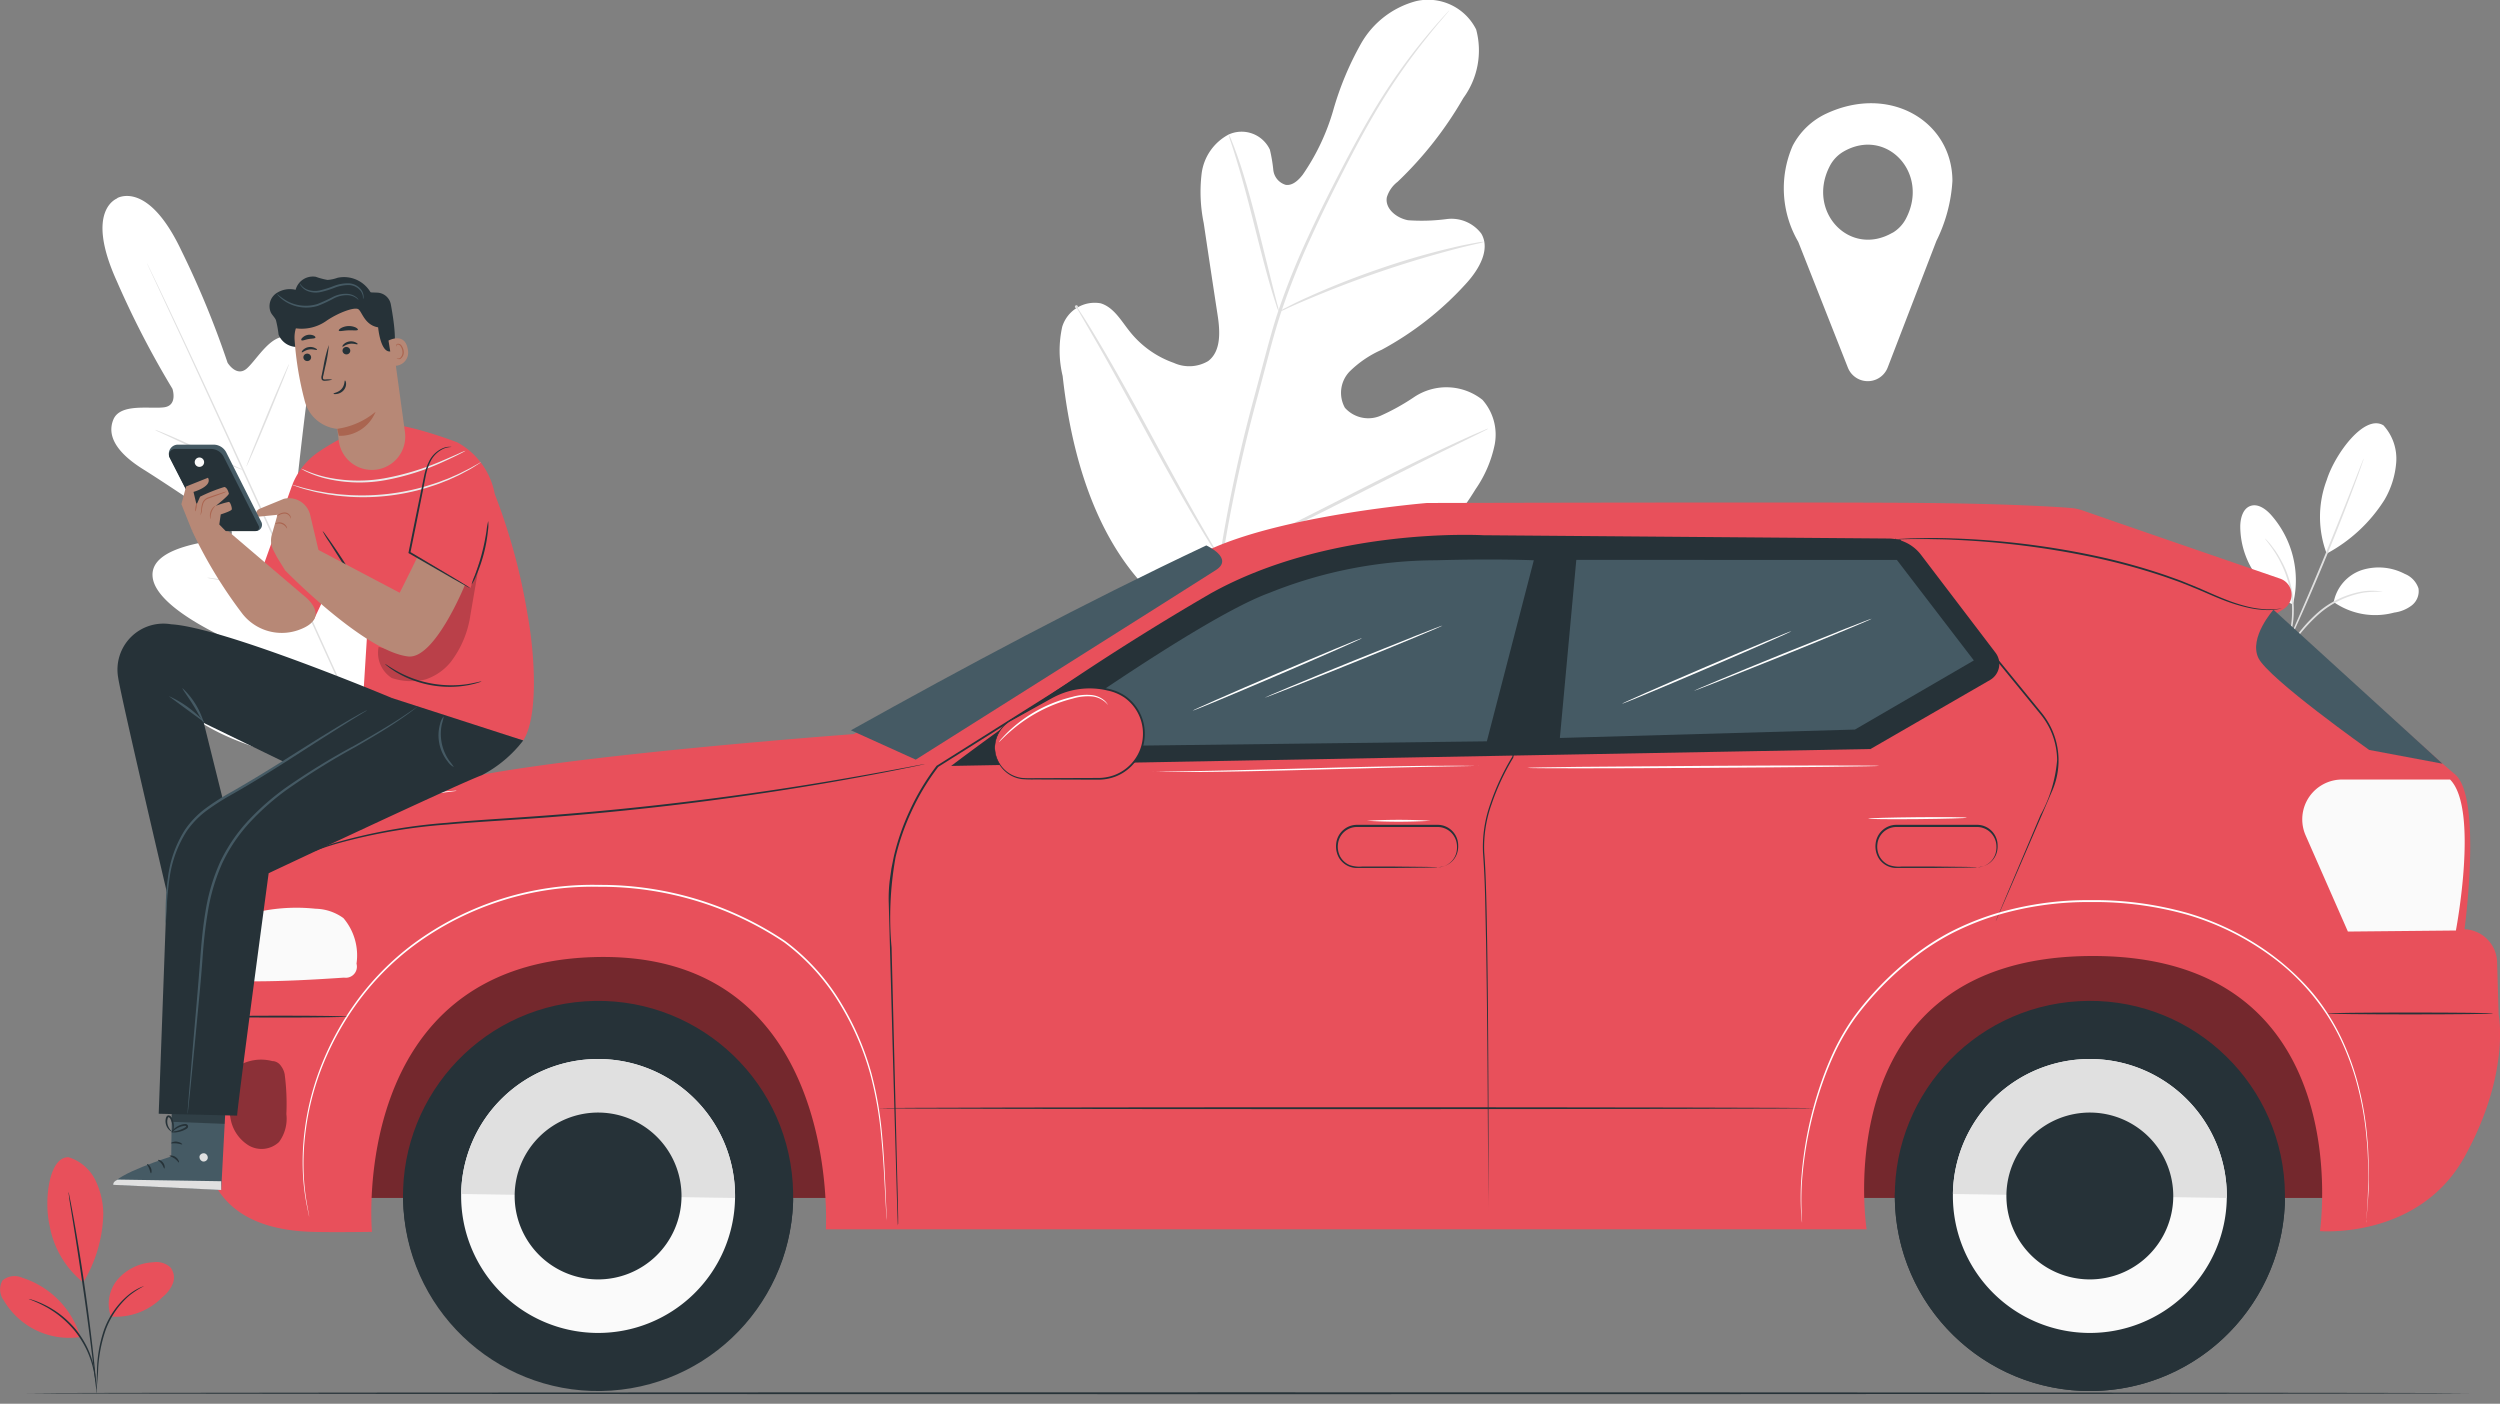 <svg data-name="Group 8162" xmlns="http://www.w3.org/2000/svg" width="106.472" height="59.782" viewBox="0 0 106.472 59.782">
    <rect x="0" y="0" width="106.472" height="59.782" fill="#808080" stroke="none"/>
    <g data-name="Group 8161">
        <g data-name="Background Complete">
            <g data-name="Group 7755">
                <g data-name="Group 7741">
                    <g data-name="Group 7740">
                        <path data-name="Path 22889" d="M671.668 178.167a2.108 2.108 0 0 1 .54 1.56 3.718 3.718 0 0 1-.5 1.606 6.565 6.565 0 0 1-2.463 2.291 4.446 4.446 0 0 1 .006-3.142c.338-1.082 1.605-2.831 2.42-2.315" transform="translate(-570.155 -160.047)" style="fill:#fff"/>
                    </g>
                </g>
                <g data-name="Group 7743">
                    <g data-name="Group 7742">
                        <path data-name="Path 22890" d="M672.79 219.079a1.8 1.8 0 0 1 1.188-1.361 2.388 2.388 0 0 1 1.839.161 1.006 1.006 0 0 1 .583.615.769.769 0 0 1-.285.726 1.559 1.559 0 0 1-.75.306 3.091 3.091 0 0 1-2.574-.447" transform="translate(-573.4 -193.437)" style="fill:#fff"/>
                    </g>
                </g>
                <g data-name="Group 7746">
                    <g data-name="Group 7745">
                        <g data-name="Group 7744">
                            <path data-name="Path 22891" d="M657.626 227.125a1.281 1.281 0 0 1 .115-.194l.332-.517a6.319 6.319 0 0 1 1.31-1.548 3.865 3.865 0 0 1 1.841-.835 2.619 2.619 0 0 1 .617-.016 1.557 1.557 0 0 1 .166.024c.038.007.057.012.057.015a4.1 4.1 0 0 0-.832.034 3.99 3.99 0 0 0-1.8.841 6.79 6.79 0 0 0-1.313 1.517c-.148.213-.267.386-.353.5a1.2 1.2 0 0 1-.14.179z" transform="translate(-560.591 -198.845)" style="fill:#e0e0e0"/>
                        </g>
                    </g>
                </g>
                <g data-name="Group 7749">
                    <g data-name="Group 7748">
                        <g data-name="Group 7747">
                            <path data-name="Path 22892" d="M660.876 187.8a.455.455 0 0 1-.027.095l-.091.266c-.08.23-.2.562-.354.97a96.292 96.292 0 0 1-2.618 6.291c-.182.4-.332.716-.439.935l-.124.252a.446.446 0 0 1-.048.086.462.462 0 0 1 .034-.092l.111-.258.415-.945c.351-.8.831-1.9 1.342-3.131s.956-2.347 1.275-3.158l.377-.961.105-.26a.45.45 0 0 1 .042-.09z" transform="translate(-560.21 -168.266)" style="fill:#e0e0e0"/>
                        </g>
                    </g>
                </g>
                <g data-name="Group 7751">
                    <g data-name="Group 7750">
                        <path data-name="Path 22893" d="M649.418 204.706a4.206 4.206 0 0 0-.953-3.724c-.227-.252-.561-.493-.88-.378s-.423.515-.43.855a3.6 3.6 0 0 0 2.209 3.321" transform="translate(-551.745 -179.055)" style="fill:#fff"/>
                    </g>
                </g>
                <g data-name="Group 7754">
                    <g data-name="Group 7753">
                        <g data-name="Group 7752">
                            <path data-name="Path 22894" d="M653.946 209.7a1.089 1.089 0 0 1 .147.152 2.047 2.047 0 0 1 .159.192c.056.079.129.163.192.268a3.686 3.686 0 0 1 .2.344 4.184 4.184 0 0 1 .2.416 4.689 4.689 0 0 1 .282 1.015 4.579 4.579 0 0 1 .028 1.053 3.969 3.969 0 0 1-.071.455 3.339 3.339 0 0 1-.1.388 3.078 3.078 0 0 1-.111.311 1.93 1.93 0 0 1-.1.227 1.093 1.093 0 0 1-.1.186c-.016-.007.127-.275.261-.74a3.649 3.649 0 0 0 .089-.385 4.17 4.17 0 0 0 .062-.449 4.758 4.758 0 0 0-.033-1.035 4.879 4.879 0 0 0-.272-1 4.4 4.4 0 0 0-.188-.412c-.061-.129-.132-.241-.193-.345-.258-.405-.465-.626-.452-.641z" transform="translate(-557.481 -186.766)" style="fill:#e0e0e0"/>
                        </g>
                    </g>
                </g>
            </g>
            <g data-name="Group 7779">
                <g data-name="Group 7757">
                    <g data-name="Group 7756">
                        <path data-name="Path 22895" d="M61.535 115.859s-1.429.461-.043 3.524a38.915 38.915 0 0 0 2.374 4.594s.238.707-.352.788-1.867-.185-2.162.518c-.305.729.2 1.455 1.265 2.12s3.341 2.209 3.547 2.349.395.471 0 .59-3.3.285-3.141 1.661 3.43 2.743 3.784 2.9.434.313.395.51-1.022.16-1.848.241-1.769.32-1.609 1.106 2.053 2.511 6.813 3.2l2.227.177 1.3-1.827c2.549-4.08 2.457-6.639 1.96-7.27s-1.288-.065-1.884.512-1.2 1.351-1.379 1.253-.244-.26-.134-.631 1.18-3.748.235-4.761-2.953 1.1-3.3 1.322-.474-.14-.449-.383.321-2.983.5-4.224-.046-2.1-.8-2.336c-.727-.23-1.35.916-1.793 1.314s-.828-.241-.828-.241a38.891 38.891 0 0 0-1.97-4.781c-1.441-3.038-2.745-2.219-2.745-2.219" transform="translate(-56.522 -107.419)" style="fill:#fff"/>
                    </g>
                </g>
                <g data-name="Group 7760">
                    <g data-name="Group 7759">
                        <g data-name="Group 7758">
                            <path data-name="Path 22896" d="M83.129 156.089c-1.05-2.235-2.849-6.239-4.411-9.669s-2.979-6.531-4.017-8.771L73.469 135l-.335-.721-.085-.188c-.019-.043-.027-.065-.027-.065s.012.02.033.062l.092.185.346.716c.3.622.728 1.525 1.252 2.643 1.05 2.235 2.474 5.335 4.035 8.763s3.354 7.436 4.392 9.677" transform="translate(-66.773 -122.837)" style="fill:#e0e0e0"/>
                        </g>
                    </g>
                </g>
                <g data-name="Group 7763">
                    <g data-name="Group 7762">
                        <g data-name="Group 7761">
                            <path data-name="Path 22897" d="M75.3 179.881a.726.726 0 0 1 .153.051c.1.036.236.093.408.165.342.144.81.355 1.321.6l1.307.625.4.187a.715.715 0 0 1 .143.074.73.73 0 0 1-.154-.05 8.274 8.274 0 0 1-.407-.167 50.311 50.311 0 0 1-1.317-.607l-1.311-.615-.4-.185a.719.719 0 0 1-.143-.078z" transform="translate(-68.695 -161.573)" style="fill:#e0e0e0"/>
                        </g>
                    </g>
                </g>
                <g data-name="Group 7766">
                    <g data-name="Group 7765">
                        <g data-name="Group 7764">
                            <path data-name="Path 22898" d="M100.341 166.215c-.018-.007.375-.99.877-2.2s.923-2.176.941-2.169-.375.99-.877 2.2-.923 2.176-.941 2.169z" transform="translate(-89.848 -146.344)" style="fill:#e0e0e0"/>
                        </g>
                    </g>
                </g>
                <g data-name="Group 7769">
                    <g data-name="Group 7768">
                        <g data-name="Group 7767">
                            <path data-name="Path 22899" d="M114.26 206.272a.755.755 0 0 1 .1-.133l.281-.349c.237-.3.562-.7.905-1.168s.64-.894.853-1.207l.252-.371a.753.753 0 0 1 .1-.132.762.762 0 0 1-.076.146 18.996 18.996 0 0 1-1.072 1.605c-.345.465-.676.871-.923 1.158a9.752 9.752 0 0 1-.3.335.76.76 0 0 1-.12.116z" transform="translate(-101.606 -181.027)" style="fill:#e0e0e0"/>
                        </g>
                    </g>
                </g>
                <g data-name="Group 7772">
                    <g data-name="Group 7771">
                        <g data-name="Group 7770">
                            <path data-name="Path 22900" d="M89.6 220.425a.635.635 0 0 1 .152.01l.411.052a112.582 112.582 0 0 1 2.703.418l.408.074a.653.653 0 0 1 .148.037.636.636 0 0 1-.152-.01l-.411-.052c-.347-.047-.825-.117-1.353-.2s-1-.159-1.35-.218l-.408-.074a.644.644 0 0 1-.148-.037z" transform="translate(-80.778 -195.82)" style="fill:#e0e0e0"/>
                        </g>
                    </g>
                </g>
                <g data-name="Group 7775">
                    <g data-name="Group 7774">
                        <g data-name="Group 7773">
                            <path data-name="Path 22901" d="M98.007 252.537a1.046 1.046 0 0 1 .195.014l.527.065a144.17 144.17 0 0 1 3.469.5l.524.087a1.033 1.033 0 0 1 .191.041 1.056 1.056 0 0 1-.195-.014l-.527-.065a144.17 144.17 0 0 1-3.469-.5l-.524-.087a1.065 1.065 0 0 1-.191-.041z" transform="translate(-87.877 -222.945)" style="fill:#e0e0e0"/>
                        </g>
                    </g>
                </g>
                <g data-name="Group 7778">
                    <g data-name="Group 7777">
                        <g data-name="Group 7776">
                            <path data-name="Path 22902" d="M128.873 233.118a1.192 1.192 0 0 1 .119-.172l.341-.456a56.377 56.377 0 0 0 2.148-3.075l.311-.476a1.2 1.2 0 0 1 .121-.171 1.211 1.211 0 0 1-.1.185c-.067.117-.166.284-.292.489a33.355 33.355 0 0 1-2.15 3.079c-.149.188-.272.34-.358.442a1.209 1.209 0 0 1-.14.155z" transform="translate(-113.949 -202.87)" style="fill:#e0e0e0"/>
                        </g>
                    </g>
                </g>
            </g>
            <g data-name="Group 7809">
                <g data-name="Group 7783">
                    <g data-name="Group 7782">
                        <g data-name="Group 7781">
                            <g data-name="Group 7780">
                                <path data-name="Path 22903" d="M329.388 88.807c-3.979-2-5.476-6.57-5.942-10.8a4.623 4.623 0 0 1-.017-2.1 1.447 1.447 0 0 1 1.637-.994c.558.17.873.745 1.238 1.2a4.156 4.156 0 0 0 1.877 1.337 1.583 1.583 0 0 0 1.463-.078c.558-.422.509-1.271.4-1.969q-.3-1.953-.59-3.907a6.591 6.591 0 0 1-.089-2.108 2.192 2.192 0 0 1 1.151-1.664 1.329 1.329 0 0 1 1.756.646 6.528 6.528 0 0 1 .146.868.743.743 0 0 0 .53.63c.291.042.542-.2.722-.432a9.4 9.4 0 0 0 1.305-2.762 13.026 13.026 0 0 1 1.181-2.826 3.82 3.82 0 0 1 2.355-1.808 2.288 2.288 0 0 1 2.545 1.209 3.428 3.428 0 0 1-.545 2.921 15.773 15.773 0 0 1-2.8 3.568 1.3 1.3 0 0 0-.459.663c-.085.488.424.887.907.974a8.164 8.164 0 0 0 1.659-.052 1.589 1.589 0 0 1 1.461.626c.39.673-.1 1.509-.617 2.085a13.514 13.514 0 0 1-3.628 2.857 4.556 4.556 0 0 0-1.367.927 1.308 1.308 0 0 0-.2 1.543 1.332 1.332 0 0 0 1.513.343 9.408 9.408 0 0 0 1.45-.808 2.472 2.472 0 0 1 2.895.127 2.236 2.236 0 0 1 .518 1.923 5.153 5.153 0 0 1-.81 1.882 13.585 13.585 0 0 1-5.158 4.865 9.328 9.328 0 0 1-6.486 1.113" transform="translate(-278.189 -61.995)" style="fill:#fff"/>
                            </g>
                        </g>
                    </g>
                </g>
                <g data-name="Group 7788">
                    <g data-name="Group 7787">
                        <g data-name="Group 7786">
                            <g data-name="Group 7785">
                                <g data-name="Group 7784">
                                    <path data-name="Path 22904" d="M367.012 88.415a63.317 63.317 0 0 1 1.512-7.106l.492-1.842c.163-.6.324-1.2.519-1.78a31.593 31.593 0 0 1 1.306-3.248c.465-1.013.944-1.958 1.4-2.837s.9-1.691 1.329-2.413a25.081 25.081 0 0 1 2.294-3.254c.3-.362.542-.634.708-.817l.191-.207a.51.51 0 0 1 .068-.067.5.5 0 0 1-.058.076l-.181.215c-.16.188-.4.466-.689.832a26.53 26.53 0 0 0-2.254 3.269c-.427.724-.861 1.536-1.312 2.416s-.923 1.826-1.385 2.838a32 32 0 0 0-1.293 3.238 30.937 30.937 0 0 0-.515 1.774l-.491 1.841a64.872 64.872 0 0 0-1.519 7.09" transform="translate(-315.108 -64.401)" style="fill:#e0e0e0"/>
                                </g>
                            </g>
                        </g>
                    </g>
                </g>
                <g data-name="Group 7793">
                    <g data-name="Group 7792">
                        <g data-name="Group 7791">
                            <g data-name="Group 7790">
                                <g data-name="Group 7789">
                                    <path data-name="Path 22905" d="M371.879 106.433a1.458 1.458 0 0 1-.111-.289 21.142 21.142 0 0 1-.249-.8c-.2-.682-.443-1.633-.707-2.683s-.521-2-.73-2.672c-.1-.339-.19-.612-.253-.8a1.414 1.414 0 0 1-.083-.3 1.4 1.4 0 0 1 .13.28c.077.183.177.453.293.789.233.672.5 1.617.769 2.669l.67 2.691c.082.323.152.6.209.814a1.4 1.4 0 0 1 .062.301z" transform="translate(-317.415 -93.158)" style="fill:#e0e0e0"/>
                                </g>
                            </g>
                        </g>
                    </g>
                </g>
                <g data-name="Group 7798">
                    <g data-name="Group 7797">
                        <g data-name="Group 7796">
                            <g data-name="Group 7795">
                                <g data-name="Group 7794">
                                    <path data-name="Path 22906" d="M392.238 128.278a1.958 1.958 0 0 1-.352.095c-.228.054-.558.13-.962.237a46.525 46.525 0 0 0-6.185 2.115c-.387.162-.7.3-.91.4a1.967 1.967 0 0 1-.338.137 1.94 1.94 0 0 1 .317-.183c.208-.109.512-.262.9-.435a34.547 34.547 0 0 1 3.051-1.207 32.04 32.04 0 0 1 3.149-.914c.409-.1.743-.159.974-.2a1.918 1.918 0 0 1 .356-.045z" transform="translate(-329.026 -117.982)" style="fill:#e0e0e0"/>
                                </g>
                            </g>
                        </g>
                    </g>
                </g>
                <g data-name="Group 7803">
                    <g data-name="Group 7802">
                        <g data-name="Group 7801">
                            <g data-name="Group 7800">
                                <g data-name="Group 7799">
                                    <path data-name="Path 22907" d="M333.915 156.561a.468.468 0 0 1-.078-.1l-.2-.3a30.307 30.307 0 0 1-.7-1.136c-.583-.967-1.346-2.329-2.167-3.843s-1.571-2.881-2.133-3.859l-.669-1.157-.18-.316a.064.064 0 1 1 .022-.014l.2.3c.173.264.414.652.7 1.136.583.967 1.345 2.329 2.167 3.843s1.571 2.881 2.132 3.859l.669 1.156.18.316a.476.476 0 0 1 .057.115z" transform="translate(-281.923 -132.727)" style="fill:#e0e0e0"/>
                                </g>
                            </g>
                        </g>
                    </g>
                </g>
                <g data-name="Group 7808">
                    <g data-name="Group 7807">
                        <g data-name="Group 7806">
                            <g data-name="Group 7805">
                                <g data-name="Group 7804">
                                    <path data-name="Path 22908" d="M378.961 179.542a.485.485 0 0 1-.111.066l-.33.166-1.22.6c-1.03.507-2.444 1.222-4.005 2.016s-2.984 1.5-4.024 1.982c-.52.243-.943.435-1.238.562l-.34.144a.469.469 0 0 1-.123.042.5.5 0 0 1 .111-.066l.33-.166 1.219-.6c1.03-.506 2.444-1.222 4.006-2.016s2.983-1.5 4.024-1.982c.52-.243.943-.435 1.238-.562l.34-.144a.481.481 0 0 1 .123-.042z" transform="translate(-315.579 -161.288)" style="fill:#e0e0e0"/>
                                </g>
                            </g>
                        </g>
                    </g>
                </g>
            </g>
            <g data-name="Group 7810">
                <path data-name="Path 22909" d="M529.09 93.625c0-2.534-2.662-4.139-5.376-2.869a3.083 3.083 0 0 0-1.428 1.369 4.53 4.53 0 0 0 .238 4.088l2.112 5.354a.91.91 0 0 0 1.7-.007l2.071-5.382a6.624 6.624 0 0 0 .683-2.553zm-2.55 2.2c-1.825 1.061-3.674-.9-2.674-2.835a1.523 1.523 0 0 1 .579-.615c1.825-1.061 3.674.9 2.674 2.836a1.52 1.52 0 0 1-.579.619z" transform="translate(-445.939 -85.915)" style="fill:#fff"/>
            </g>
        </g>
        <g data-name="Group 7812">
            <g data-name="Group 7811">
                <path data-name="Path 22910" d="M144.072 443.863c0 .022-23.291.041-52.016.041s-52.021-.018-52.021-.041 23.286-.04 52.021-.04 52.016.018 52.016.04z" transform="translate(-38.909 -384.527)" style="fill:#263238"/>
            </g>
        </g>
        <g data-name="Group 7972">
            <g data-name="Group 7968">
                <g data-name="Group 7817">
                    <g data-name="Group 7814">
                        <g data-name="Group 7813">
                            <path data-name="Rectangle 4265" style="fill:#e8505b" d="M0 0h86.16v12.642H0z" transform="translate(13.895 38.377)"/>
                        </g>
                    </g>
                    <g data-name="Group 7816" style="opacity:.5">
                        <g data-name="Group 7815">
                            <path data-name="Rectangle 4266" d="M13.895 38.377h86.16v12.642h-86.16z"/>
                        </g>
                    </g>
                </g>
                <g data-name="Group 7848">
                    <g data-name="Group 7823">
                        <g data-name="Group 7822">
                            <g data-name="Group 7821">
                                <g data-name="Group 7820">
                                    <g data-name="Group 7819">
                                        <g data-name="Group 7818" transform="translate(16.625 42.088)">
                                            <circle data-name="Ellipse 855" cx="8.308" cy="8.308" r="8.308" transform="rotate(-3.849 16.592 .557)" style="fill:#263238"/>
                                        </g>
                                    </g>
                                </g>
                            </g>
                        </g>
                    </g>
                    <g data-name="Group 7829">
                        <g data-name="Group 7828">
                            <g data-name="Group 7827">
                                <g data-name="Group 7826">
                                    <g data-name="Group 7825">
                                        <g data-name="Group 7824">
                                            <path data-name="Path 22911" d="M143.306 389.075v.021a8.308 8.308 0 0 0 16.614.24v-.021z" transform="translate(-126.139 -338.281)" style="fill:#263238"/>
                                        </g>
                                    </g>
                                </g>
                            </g>
                        </g>
                    </g>
                    <g data-name="Group 7835">
                        <g data-name="Group 7834">
                            <g data-name="Group 7833">
                                <g data-name="Group 7832">
                                    <g data-name="Group 7831">
                                        <g data-name="Group 7830">
                                            <path data-name="Path 22912" d="M159.244 358.173a5.833 5.833 0 1 0 5.916-5.748 5.833 5.833 0 0 0-5.916 5.748z" transform="translate(-139.604 -307.322)" style="fill:#fafafa"/>
                                        </g>
                                    </g>
                                </g>
                            </g>
                        </g>
                    </g>
                    <g data-name="Group 7841">
                        <g data-name="Group 7840">
                            <g data-name="Group 7839">
                                <g data-name="Group 7838">
                                    <g data-name="Group 7837">
                                        <g data-name="Group 7836">
                                            <path data-name="Path 22913" d="M165.163 352.425a5.833 5.833 0 0 0-5.916 5.748l11.664.168a5.833 5.833 0 0 0-5.748-5.916z" transform="translate(-139.607 -307.322)" style="fill:#e0e0e0"/>
                                        </g>
                                    </g>
                                </g>
                            </g>
                        </g>
                    </g>
                    <g data-name="Group 7847">
                        <g data-name="Group 7846">
                            <g data-name="Group 7845">
                                <g data-name="Group 7844">
                                    <g data-name="Group 7843">
                                        <g data-name="Group 7842">
                                            <path data-name="Path 22914" d="M173.923 370.606a3.553 3.553 0 1 0 3.6-3.5 3.553 3.553 0 0 0-3.6 3.5z" transform="translate(-152.004 -319.723)" style="fill:#263238"/>
                                        </g>
                                    </g>
                                </g>
                            </g>
                        </g>
                    </g>
                </g>
                <g data-name="Group 7879">
                    <g data-name="Group 7854">
                        <g data-name="Group 7853">
                            <g data-name="Group 7852">
                                <g data-name="Group 7851">
                                    <g data-name="Group 7850">
                                        <g data-name="Group 7849" transform="translate(80.229 42.16)">
                                            <circle data-name="Ellipse 856" cx="8.308" cy="8.308" r="8.308" transform="rotate(-3.33 16.555 .48)" style="fill:#263238"/>
                                        </g>
                                    </g>
                                </g>
                            </g>
                        </g>
                    </g>
                    <g data-name="Group 7860">
                        <g data-name="Group 7859">
                            <g data-name="Group 7858">
                                <g data-name="Group 7857">
                                    <g data-name="Group 7856">
                                        <g data-name="Group 7855">
                                            <path data-name="Path 22915" d="M552.407 389.075v.021a8.308 8.308 0 0 0 16.615.24v-.021z" transform="translate(-471.708 -338.282)" style="fill:#263238"/>
                                        </g>
                                    </g>
                                </g>
                            </g>
                        </g>
                    </g>
                    <g data-name="Group 7866">
                        <g data-name="Group 7865">
                            <g data-name="Group 7864">
                                <g data-name="Group 7863">
                                    <g data-name="Group 7862">
                                        <g data-name="Group 7861">
                                            <path data-name="Path 22916" d="M568.345 358.173a5.833 5.833 0 1 0 5.916-5.748 5.833 5.833 0 0 0-5.916 5.748z" transform="translate(-485.173 -307.322)" style="fill:#fafafa"/>
                                        </g>
                                    </g>
                                </g>
                            </g>
                        </g>
                    </g>
                    <g data-name="Group 7872">
                        <g data-name="Group 7871">
                            <g data-name="Group 7870">
                                <g data-name="Group 7869">
                                    <g data-name="Group 7868">
                                        <g data-name="Group 7867">
                                            <path data-name="Path 22917" d="M574.264 352.425a5.833 5.833 0 0 0-5.916 5.748l11.664.168a5.833 5.833 0 0 0-5.748-5.916z" transform="translate(-485.176 -307.322)" style="fill:#e0e0e0"/>
                                        </g>
                                    </g>
                                </g>
                            </g>
                        </g>
                    </g>
                    <g data-name="Group 7878">
                        <g data-name="Group 7877">
                            <g data-name="Group 7876">
                                <g data-name="Group 7875">
                                    <g data-name="Group 7874">
                                        <g data-name="Group 7873">
                                            <path data-name="Path 22918" d="M583.024 370.606a3.553 3.553 0 1 0 3.6-3.5 3.553 3.553 0 0 0-3.6 3.5z" transform="translate(-497.573 -319.723)" style="fill:#263238"/>
                                        </g>
                                    </g>
                                </g>
                            </g>
                        </g>
                    </g>
                </g>
                <g data-name="Group 7881">
                    <g data-name="Group 7880">
                        <path data-name="Path 22919" d="M115.353 209.71s-12.234.9-16.769 1.919c-3.2.717-9.358 1.954-9.284 5.831l.489 2.779a4.184 4.184 0 0 0-2.286 3.708c0 2.664-.558 6.8 4.777 6.962.879.027 2.55 0 2.55 0s-1.024-11.363 9.416-11.7c10.62-.338 9.915 11.592 9.915 11.592h44.325s-1.819-11.624 9.614-11.64 9.693 11.716 9.693 11.716 4.206.364 6.163-3.171 1.448-6.051 1.448-6.051l-.065-2.234a1.447 1.447 0 0 0-1.39-1.4s.764-5.626-.408-6.6-7.6-6.847-7.6-6.847l.306-.192a.721.721 0 0 0-.149-1.292c-2.439-.839-7.262-2.5-8.4-2.9a2.072 2.072 0 0 0-.527-.111c-.676-.052-2.592-.173-6.11-.211-4.285-.046-21.3 0-21.3 0s-5.854.481-9.116 1.917c-3.421 1.515-15.292 7.925-15.292 7.925z" transform="translate(-78.989 -178.446)" style="fill:#e8505b"/>
                    </g>
                </g>
                <g data-name="Group 7884" style="opacity:.4">
                    <g data-name="Group 7883">
                        <g data-name="Group 7882">
                            <path data-name="Path 22920" d="M11.615 45.195a1.88 1.88 0 0 0-1.462.2 1.4 1.4 0 0 0-.356.919 3.938 3.938 0 0 0 .031 1.377 1.683 1.683 0 0 0 .776 1.1 1.085 1.085 0 0 0 1.278-.153 1.668 1.668 0 0 0 .314-1.193 9.618 9.618 0 0 0-.073-1.7.828.828 0 0 0-.153-.342.461.461 0 0 0-.355-.213"/>
                        </g>
                    </g>
                </g>
                <g data-name="Group 7886">
                    <g data-name="Group 7885">
                        <path data-name="Path 22921" d="M99.658 314.077c1.3 0 2.558-.071 3.854-.158a.473.473 0 0 0 .53-.593 2.448 2.448 0 0 0-.556-1.941 2.091 2.091 0 0 0-1.189-.4 7.689 7.689 0 0 0-3.128.315z" transform="translate(-88.859 -272.283)" style="fill:#fafafa"/>
                    </g>
                </g>
                <g data-name="Group 7889">
                    <g data-name="Group 7888">
                        <g data-name="Group 7887">
                            <path data-name="Path 22922" d="M140.659 319.016s0-.037-.01-.111-.012-.185-.021-.326l-.068-1.254a41.58 41.58 0 0 0-.145-1.98 15.542 15.542 0 0 0-.458-2.583 11.721 11.721 0 0 0-1.251-2.913 9.149 9.149 0 0 0-2.417-2.7 14.063 14.063 0 0 0-7.888-2.369 12.786 12.786 0 0 0-7.832 2.466 11.494 11.494 0 0 0-2.543 2.594 12.3 12.3 0 0 0-1.488 2.8 11.4 11.4 0 0 0-.628 2.542 10.683 10.683 0 0 0-.076 1.978 9.971 9.971 0 0 0 .152 1.243l.058.321c.013.072.017.11.017.11s-.01-.036-.025-.108l-.066-.32a9.343 9.343 0 0 1-.168-1.244 10.547 10.547 0 0 1 .063-1.985 11.369 11.369 0 0 1 .62-2.556 12.312 12.312 0 0 1 1.487-2.819 11.535 11.535 0 0 1 2.553-2.615 12.837 12.837 0 0 1 7.875-2.487 14.1 14.1 0 0 1 7.931 2.39 9.2 9.2 0 0 1 2.431 2.721 11.74 11.74 0 0 1 1.248 2.932 15.439 15.439 0 0 1 .448 2.593c.074.772.105 1.438.131 1.983s.041.965.053 1.254l.013.326.004.117z" transform="translate(-102.892 -267.013)" style="fill:#fff"/>
                        </g>
                    </g>
                </g>
                <g data-name="Group 7892">
                    <g data-name="Group 7891">
                        <g data-name="Group 7890">
                            <path data-name="Path 22923" d="M276.855 238.793s0-.031-.005-.093l-.01-.275-.033-1.074-.116-4.072c-.05-1.752-.106-3.882-.173-6.321l-.051-1.887a6.377 6.377 0 0 1 .042-.987l.071-.5.1-.5a10.091 10.091 0 0 1 .691-1.989 9.95 9.95 0 0 1 1.138-1.89h.005l7.676-4.836 2.073-1.305a16.268 16.268 0 0 1 2.194-1.225 22.391 22.391 0 0 1 2.383-.952c.408-.143.826-.26 1.243-.385.422-.106.844-.227 1.274-.313a29 29 0 0 1 4.947-.625 46.581 46.581 0 0 1 4.789.016h.046l-.01.045-2.063 9.227v.012a10.051 10.051 0 0 0-.925 1.982 5.416 5.416 0 0 0-.313 2.051c.053.682.071 1.349.089 2s.025 1.276.037 1.886c.036 2.438.045 4.565.052 6.317s0 3.128 0 4.069V238.61v-.368c0-.244 0-.6-.007-1.073l-.024-4.069c-.01-1.751-.028-3.879-.068-6.316l-.04-1.885a38.577 38.577 0 0 0-.092-1.993 5.477 5.477 0 0 1 .313-2.077 10.122 10.122 0 0 1 .93-2v.011l2.055-9.228.036.048a46.627 46.627 0 0 0-4.78-.014 28.969 28.969 0 0 0-4.934.623c-.429.086-.849.206-1.27.312-.416.124-.833.241-1.239.383a22.391 22.391 0 0 0-2.375.948 16.186 16.186 0 0 0-2.184 1.218l-2.074 1.3-7.682 4.83.008-.007a9.892 9.892 0 0 0-1.131 1.874 10.033 10.033 0 0 0-.69 1.975 14.413 14.413 0 0 0-.17 3.86l.157 6.32c.044 1.753.074 3.13.1 4.072l.023 1.074v.275c-.012.058-.013.09-.013.09z" transform="translate(-238.616 -186.596)" style="fill:#263238"/>
                        </g>
                    </g>
                </g>
                <g data-name="Group 7895">
                    <g data-name="Group 7894">
                        <g data-name="Group 7893">
                            <path data-name="Path 22924" d="M460.548 210.18h.073l.214-.007.824-.02 3.058-.06 10.309-.176h.019l.012.015 1.443 1.768 4.125 5.058.469.576a3.3 3.3 0 0 1 .386.619 3.225 3.225 0 0 1 .058 2.622l-.47 1.094-1.425 3.3-.391.895-.1.232c-.024.052-.038.078-.038.078s.009-.028.03-.081l.1-.235.377-.9 1.4-3.308a5.847 5.847 0 0 0 .706-2.341 3.171 3.171 0 0 0-.306-1.322 3.235 3.235 0 0 0-.379-.6l-.47-.575-4.13-5.053-1.442-1.781.031.015-10.31.149-3.058.036-.825.006h-.214c-.051-.001-.076-.004-.076-.004z" transform="translate(-394.117 -186.941)" style="fill:#263238"/>
                        </g>
                    </g>
                </g>
                <g data-name="Group 7898">
                    <g data-name="Group 7897">
                        <g data-name="Group 7896">
                            <path data-name="Path 22925" d="M403.512 290.115s.043 0 .123-.018a.856.856 0 0 0 .327-.13.836.836 0 0 0 .332-.432.925.925 0 0 0 .042-.342.839.839 0 0 0-.1-.369.823.823 0 0 0-.715-.436h-3.447a.813.813 0 0 0-.806.721.908.908 0 0 0 .1.548.823.823 0 0 0 .4.353 1.251 1.251 0 0 0 .516.063h1.421l1.321.013.359.008a.726.726 0 0 1 .125.008.734.734 0 0 1-.125.008l-.359.008-1.321.013h-1.689a.881.881 0 0 1-.713-.447.986.986 0 0 1-.111-.595.893.893 0 0 1 .885-.794h3.448a.877.877 0 0 1 .862.871.967.967 0 0 1-.051.357.86.86 0 0 1-.358.444.822.822 0 0 1-.341.12.509.509 0 0 1-.125.028z" transform="translate(-342.285 -253.167)" style="fill:#263238"/>
                        </g>
                    </g>
                </g>
                <g data-name="Group 7901">
                    <g data-name="Group 7900">
                        <g data-name="Group 7899">
                            <path data-name="Path 22926" d="M551.442 290.115s.044 0 .124-.018a.856.856 0 0 0 .326-.13.834.834 0 0 0 .332-.432.925.925 0 0 0 .043-.342.84.84 0 0 0-.1-.369.823.823 0 0 0-.715-.436h-3.447a.814.814 0 0 0-.806.721.909.909 0 0 0 .1.548.822.822 0 0 0 .4.353 1.25 1.25 0 0 0 .516.063h1.42l1.321.013.359.008a.722.722 0 0 1 .125.008.73.73 0 0 1-.125.008l-.359.008-1.321.013h-1.688a.881.881 0 0 1-.713-.447.987.987 0 0 1-.111-.595.893.893 0 0 1 .885-.794h3.448a.877.877 0 0 1 .862.871.966.966 0 0 1-.051.357.859.859 0 0 1-.358.444.824.824 0 0 1-.341.12.51.51 0 0 1-.126.028z" transform="translate(-467.242 -253.167)" style="fill:#263238"/>
                        </g>
                    </g>
                </g>
                <g data-name="Group 7903">
                    <g data-name="Group 7902">
                        <path data-name="Path 22927" d="M670.462 275.775h-4.6a1.7 1.7 0 0 0-1.5.907 1.7 1.7 0 0 0-.051 1.473l1.8 4.095 4.6-.045s.989-5.191-.249-6.43z" transform="translate(-566.117 -242.576)" style="fill:#fafafa"/>
                    </g>
                </g>
                <g data-name="Group 7905">
                    <g data-name="Group 7904">
                        <path data-name="Path 22928" d="m293.6 218.538 23.719-.437 15.436-.283 5.09-2.939a.791.791 0 0 0 .234-1.163l-3.169-4.163a1.763 1.763 0 0 0-1.389-.7l-17.265-.14s-6.5-.378-11.624 2.49a109.705 109.705 0 0 0-11.032 7.335z" transform="translate(-253.092 -185.918)" style="fill:#263238"/>
                    </g>
                </g>
                <g data-name="Group 7907">
                    <g data-name="Group 7906">
                        <path data-name="Path 22929" d="M281.256 211.576s1.189.542.415 1.045-12.79 8.078-12.79 8.078l-2.762-1.25c4.892-2.726 9.835-5.374 15.137-7.873z" transform="translate(-229.881 -188.347)" style="fill:#455a64"/>
                    </g>
                </g>
                <g data-name="Group 7910">
                    <g data-name="Group 7909">
                        <g data-name="Group 7908">
                            <path data-name="Path 22930" d="M129.484 271.54s-.025.008-.074.019l-.219.048-.843.174c-.733.146-1.8.351-3.113.577a126.867 126.867 0 0 1-13.326 1.557c-.959.063-1.885.121-2.764.2a23.874 23.874 0 0 0-4.613.79 13.045 13.045 0 0 0-2.909 1.213c-.33.174-.566.345-.733.448l-.189.12c-.043.027-.066.039-.066.039s.02-.017.061-.045l.185-.127a8.6 8.6 0 0 1 .727-.462 12.722 12.722 0 0 1 2.908-1.241 23.557 23.557 0 0 1 4.623-.81c.88-.083 1.806-.143 2.766-.207s1.952-.137 2.968-.225c4.062-.351 7.719-.87 10.355-1.309 1.318-.219 2.381-.415 3.116-.551l.846-.159.22-.04c.048-.007.074-.009.074-.009z" transform="translate(-90.097 -238.999)" style="fill:#263238"/>
                        </g>
                    </g>
                </g>
                <g data-name="Group 7913">
                    <g data-name="Group 7912">
                        <g data-name="Group 7911">
                            <path data-name="Path 22931" d="M678.11 339.714c0 .022-1.581.04-3.531.04s-3.531-.018-3.531-.04 1.58-.04 3.531-.04 3.531.018 3.531.04z" transform="translate(-571.929 -296.552)" style="fill:#263238"/>
                        </g>
                    </g>
                </g>
                <g data-name="Group 7916">
                    <g data-name="Group 7915">
                        <g data-name="Group 7914">
                            <path data-name="Path 22932" d="M313.477 365.693c0 .022-8.924.04-19.929.04s-19.931-.018-19.931-.04 8.922-.041 19.931-.041 19.929.018 19.929.041z" transform="translate(-236.216 -318.496)" style="fill:#263238"/>
                        </g>
                    </g>
                </g>
                <g data-name="Group 7919">
                    <g data-name="Group 7918">
                        <g data-name="Group 7917">
                            <path data-name="Path 22933" d="M97.291 340.574c0 .022-1.262.041-2.818.041s-2.818-.018-2.818-.041 1.261-.04 2.818-.04 2.818.018 2.818.04z" transform="translate(-82.511 -297.278)" style="fill:#263238"/>
                        </g>
                    </g>
                </g>
                <g data-name="Group 7921">
                    <g data-name="Group 7920">
                        <path data-name="Path 22934" d="M652.248 229.206s-1.059 1.186-.643 2.056 4.718 3.916 4.718 3.916l3.123.586z" transform="translate(-555.423 -203.239)" style="fill:#455a64"/>
                    </g>
                </g>
                <g data-name="Group 7923">
                    <g data-name="Group 7922">
                        <path data-name="Path 22935" d="m461.25 215.543-.7 7.584 12.566-.358 5.065-2.944-3.279-4.281z" transform="translate(-394.117 -191.698)" style="fill:#455a64"/>
                    </g>
                </g>
                <g data-name="Group 7925">
                    <g data-name="Group 7924">
                        <path data-name="Path 22936" d="M312.761 223.429s7.581-5.475 10.572-6.564a19.106 19.106 0 0 1 7.1-1.391c2.592-.074 4.171 0 4.171 0l-2 7.71z" transform="translate(-269.281 -191.612)" style="fill:#455a64"/>
                    </g>
                </g>
                <g data-name="Group 7931">
                    <g data-name="Group 7927">
                        <g data-name="Group 7926">
                            <path data-name="Path 22937" d="M305.616 253.1a1.328 1.328 0 0 1 .678-1.158l1.741-.978a3.319 3.319 0 0 1 1.626-.426 3.317 3.317 0 0 1 1.034.165 1.888 1.888 0 0 1 1.27 1.734 1.919 1.919 0 0 1-1.917 1.992h-3.1a1.328 1.328 0 0 1-1.332-1.329z" transform="translate(-263.245 -221.261)" style="fill:#e8505b"/>
                        </g>
                    </g>
                    <g data-name="Group 7930">
                        <g data-name="Group 7929">
                            <g data-name="Group 7928">
                                <path data-name="Path 22938" d="M305.6 252.9s.005.059.02.168a1.324 1.324 0 0 0 .687.98 1.315 1.315 0 0 0 .448.141 5.182 5.182 0 0 0 .535.01l2.656-.009a2.025 2.025 0 0 0 .74-.121 1.89 1.89 0 0 0 .657-.418 1.869 1.869 0 0 0 .443-.673 1.923 1.923 0 0 0 .116-.821 1.882 1.882 0 0 0-.784-1.39 2 2 0 0 0-.72-.3 3.289 3.289 0 0 0-2.115.2c-.2.089-.384.2-.565.3l-.519.288-.893.495a1.326 1.326 0 0 0-.533.526 1.349 1.349 0 0 0-.154.454c-.016.11-.015.168-.019.168a.821.821 0 0 1 0-.17 1.294 1.294 0 0 1 .143-.467 1.348 1.348 0 0 1 .539-.55l.887-.505.516-.293c.18-.1.363-.214.568-.308a3.344 3.344 0 0 1 2.161-.217 2.074 2.074 0 0 1 .747.313 1.958 1.958 0 0 1 .819 1.449 2 2 0 0 1-.121.857 1.966 1.966 0 0 1-1.148 1.134 2.1 2.1 0 0 1-.767.123l-2.656-.009a5.156 5.156 0 0 1-.542-.016 1.359 1.359 0 0 1-.463-.152 1.375 1.375 0 0 1-.54-.55 1.293 1.293 0 0 1-.141-.468 1.012 1.012 0 0 1-.002-.169z" transform="translate(-263.23 -221.058)" style="fill:#263238"/>
                            </g>
                        </g>
                    </g>
                </g>
                <g data-name="Group 7934">
                    <g data-name="Group 7933">
                        <g data-name="Group 7932">
                            <path data-name="Path 22939" d="M550.764 322.6v-.108c0-.071.012-.179.021-.315s.025-.31.034-.513.015-.437.024-.7 0-.557 0-.877c-.021-.32-.022-.669-.066-1.041a13.452 13.452 0 0 0-.449-2.5 11.189 11.189 0 0 0-.495-1.39 9.265 9.265 0 0 0-.75-1.411 9.614 9.614 0 0 0-2.428-2.534 11.469 11.469 0 0 0-3.482-1.717 14.534 14.534 0 0 0-4.14-.551 13.6 13.6 0 0 0-4.132.6 11.644 11.644 0 0 0-1.839.759 10.6 10.6 0 0 0-1.6 1.043 13.314 13.314 0 0 0-2.459 2.522 9.848 9.848 0 0 0-.818 1.373 13.673 13.673 0 0 0-.565 1.364 16.257 16.257 0 0 0-.9 4.358 13.252 13.252 0 0 0 .009 1.528c.004.074 0 .108 0 .108l-.012-.107c-.007-.071-.015-.179-.026-.315a12.056 12.056 0 0 1-.006-1.216 16.016 16.016 0 0 1 .874-4.375 13.651 13.651 0 0 1 .563-1.373 9.873 9.873 0 0 1 .819-1.385 13.343 13.343 0 0 1 2.468-2.541 10.626 10.626 0 0 1 1.606-1.053 11.686 11.686 0 0 1 1.851-.766 13.643 13.643 0 0 1 4.156-.606 14.569 14.569 0 0 1 4.162.556 11.517 11.517 0 0 1 3.5 1.732 10.591 10.591 0 0 1 1.374 1.2 8.437 8.437 0 0 1 1.067 1.353 9.3 9.3 0 0 1 .75 1.423 11.165 11.165 0 0 1 .492 1.4 13.387 13.387 0 0 1 .439 2.51c.041.373.041.723.059 1.044v.879c0 .264-.022.5-.032.7s-.031.374-.042.513-.022.241-.029.315.002.114.002.114z" transform="translate(-449.984 -270.525)" style="fill:#fff"/>
                        </g>
                    </g>
                </g>
                <g data-name="Group 7940">
                    <g data-name="Group 7939">
                        <g data-name="Group 7938">
                            <path data-name="Path 22941" d="M362.787 271.955a.126.126 0 0 1-.036 0h-.105l-.405.009-1.49.027c-1.258.024-2.995.07-4.914.122s-3.658.089-4.916.1c-.629 0-1.138.005-1.49 0l-.405-.006h-.105a.125.125 0 0 1-.036 0 .124.124 0 0 1 .036 0h.105l.4-.009 1.489-.027c1.258-.024 3-.07 4.915-.122s3.657-.089 4.915-.1c.629 0 1.138-.005 1.49 0l.405.006h.105a.117.117 0 0 1 .042 0z" transform="translate(-299.795 -239.335)" style="fill:#fff"/>
                        </g>
                    </g>
                </g>
                <g data-name="Group 7943">
                    <g data-name="Group 7942">
                        <g data-name="Group 7941">
                            <path data-name="Path 22942" d="M410.342 286.864a22.979 22.979 0 0 1-2.721 0 22.841 22.841 0 0 1 2.721 0z" transform="translate(-349.41 -251.908)" style="fill:#fff"/>
                        </g>
                    </g>
                </g>
                <g data-name="Group 7946">
                    <g data-name="Group 7945">
                        <g data-name="Group 7944">
                            <path data-name="Path 22943" d="M387.156 233.566c.008.021-1.681.724-3.772 1.571s-3.794 1.516-3.8 1.5 1.68-.724 3.772-1.57 3.792-1.521 3.8-1.501z" transform="translate(-325.725 -206.922)" style="fill:#fff"/>
                        </g>
                    </g>
                </g>
                <g data-name="Group 7949">
                    <g data-name="Group 7948">
                        <g data-name="Group 7947">
                            <path data-name="Path 22944" d="M367.074 236.982c.009.021-1.6.729-3.592 1.582s-3.615 1.528-3.624 1.508 1.6-.729 3.592-1.582 3.615-1.529 3.624-1.508z" transform="translate(-309.065 -209.806)" style="fill:#fff"/>
                        </g>
                    </g>
                </g>
                <g data-name="Group 7952">
                    <g data-name="Group 7951">
                        <g data-name="Group 7950">
                            <path data-name="Path 22945" d="M504.879 231.675c.008.021-1.681.724-3.772 1.57s-3.794 1.516-3.8 1.5 1.68-.724 3.772-1.571 3.792-1.519 3.8-1.499z" transform="translate(-425.166 -205.324)" style="fill:#fff"/>
                        </g>
                    </g>
                </g>
                <g data-name="Group 7955">
                    <g data-name="Group 7954">
                        <g data-name="Group 7953">
                            <path data-name="Path 22946" d="M484.8 235.091c.009.021-1.6.729-3.592 1.582s-3.615 1.528-3.624 1.508 1.6-.729 3.592-1.582 3.612-1.529 3.624-1.508z" transform="translate(-408.506 -208.209)" style="fill:#fff"/>
                        </g>
                    </g>
                </g>
                <g data-name="Group 7958">
                    <g data-name="Group 7957">
                        <g data-name="Group 7956">
                            <path data-name="Path 22947" d="M466.592 271.953c0 .022-3.359.06-7.5.085s-7.5.027-7.5 0 3.358-.06 7.5-.085 7.5-.022 7.5 0z" transform="translate(-386.549 -239.335)" style="fill:#fff"/>
                        </g>
                    </g>
                </g>
                <g data-name="Group 7961">
                    <g data-name="Group 7960">
                        <g data-name="Group 7959">
                            <path data-name="Path 22948" d="M549.268 286.109c0 .022-.942.049-2.1.06s-2.1 0-2.1-.021.942-.049 2.1-.06 2.099-.001 2.1.021z" transform="translate(-465.504 -251.284)" style="fill:#fff"/>
                        </g>
                    </g>
                </g>
                <g data-name="Group 7964">
                    <g data-name="Group 7963">
                        <g data-name="Group 7962">
                            <path data-name="Path 22949" d="M112.488 278.844a.4.4 0 0 1-.091.018l-.263.035c-.114.013-.254.03-.416.057s-.346.049-.548.09a16.516 16.516 0 0 0-3.089.872 16.468 16.468 0 0 0-2.859 1.461c-.176.107-.327.216-.463.307s-.251.173-.344.241l-.217.154a.047.047 0 1 1-.01-.013l.208-.166c.09-.072.2-.159.337-.253s.284-.207.458-.318c.342-.231.765-.485 1.246-.744a15.276 15.276 0 0 1 3.3-1.3 14.395 14.395 0 0 1 1.42-.3c.2-.037.389-.057.552-.078s.3-.035.419-.044l.265-.019a.4.4 0 0 1 .095 0z" transform="translate(-93.04 -245.167)" style="fill:#fff"/>
                        </g>
                    </g>
                </g>
                <g data-name="Group 7967">
                    <g data-name="Group 7966">
                        <g data-name="Group 7965">
                            <path data-name="Path 22950" d="M311.371 252.95c-.006 0-.046-.061-.15-.145a1.032 1.032 0 0 0-.513-.207 2.234 2.234 0 0 0-.828.09 6.284 6.284 0 0 0-.978.333 6.4 6.4 0 0 0-1.591.989c-.369.31-.564.539-.576.528a1.038 1.038 0 0 1 .131-.165 5.1 5.1 0 0 1 .407-.406 5.976 5.976 0 0 1 2.588-1.351 2.2 2.2 0 0 1 .854-.074 1.008 1.008 0 0 1 .526.24.686.686 0 0 1 .1.119c.025.03.033.047.03.049z" transform="translate(-264.191 -222.937)" style="fill:#fff"/>
                        </g>
                    </g>
                </g>
            </g>
            <g data-name="Group 7971">
                <g data-name="Group 7970">
                    <g data-name="Group 7969">
                        <path data-name="Path 22951" d="M568.958 212.526a2.5 2.5 0 0 1-.661.068 4.085 4.085 0 0 1-.776-.1 6.964 6.964 0 0 1-.988-.3c-.359-.135-.741-.307-1.154-.483l-.645-.26c-.222-.088-.456-.165-.693-.251a26.977 26.977 0 0 0-3.165-.863 36.324 36.324 0 0 0-5.915-.736c-.381-.021-.727-.021-1.03-.029h-.778l-.492.011h-.128a.022.022 0 1 1 0-.008l.128-.009.492-.026.779-.014c.3 0 .65 0 1.032.018a34.512 34.512 0 0 1 5.93.714 26.238 26.238 0 0 1 3.173.871c.237.088.472.165.694.255l.646.265c.412.179.793.353 1.148.491a7.128 7.128 0 0 0 .978.314 4.229 4.229 0 0 0 .766.109 3.457 3.457 0 0 0 .489-.018l.127-.015a.175.175 0 0 1 .043-.004z" transform="translate(-471.78 -186.613)" style="fill:#263238"/>
                    </g>
                </g>
            </g>
        </g>
        <g data-name="Group 8144">
            <g data-name="Group 8003">
                <g data-name="Group 7973">
                    <path data-name="Path 22952" d="M115.962 186.248a25.591 25.591 0 0 0-1.389-5.089 3.16 3.16 0 0 0-1.6-2.2c-.469-.18-2.805-1.024-3.619-.744a10.136 10.136 0 0 0-2.256 1.133 3.023 3.023 0 0 0-1.178 1.506l-1.251 3.5 2.187 2.181 1.1-2.33 1.19 2.788-.176 2.819 6.824 1.836c.613-.985.52-3.472.168-5.4z" transform="translate(-93.502 -160.121)" style="fill:#e8505b"/>
                </g>
                <g data-name="Group 7976">
                    <g data-name="Group 7975" style="opacity:.2">
                        <g data-name="Group 7974">
                            <path data-name="Path 22953" d="M20.684 22.42c-.3 1.769-.349 2.013-.651 3.782a4.3 4.3 0 0 1-.838 1.993 2.321 2.321 0 0 1-1.079.743 2.579 2.579 0 0 1-1.431-.063 1.269 1.269 0 0 1-.56-1.321c.578.124.757.317 1.256 0a4.358 4.358 0 0 0 1.289-1.346 38.421 38.421 0 0 0 2.013-3.787"/>
                        </g>
                    </g>
                </g>
                <g data-name="Group 7978">
                    <g data-name="Group 7977">
                        <path data-name="Path 22954" d="M123.214 210.861a4.142 4.142 0 0 1-.3-.47l-.7-1.146-.72-1.136a4.145 4.145 0 0 1-.289-.477.534.534 0 0 1 .1.114 24.072 24.072 0 0 1 .981 1.456c.279.447.518.859.684 1.161.083.151.149.274.192.361a.547.547 0 0 1 .052.137z" transform="translate(-107.468 -185.015)" style="fill:#263238"/>
                    </g>
                </g>
                <g data-name="Group 7980">
                    <g data-name="Group 7979">
                        <path data-name="Path 22955" d="M142.482 244.779a.7.7 0 0 1-.16.06 1.708 1.708 0 0 1-.193.054c-.076.017-.163.041-.261.055a4.3 4.3 0 0 1-.69.063 4.48 4.48 0 0 1-1.664-.3 4.285 4.285 0 0 1-.624-.3c-.087-.047-.159-.1-.225-.143a1.74 1.74 0 0 1-.162-.119.685.685 0 0 1-.128-.113c.009-.013.2.138.543.325a4.853 4.853 0 0 0 .622.283 4.789 4.789 0 0 0 1.638.3 4.851 4.851 0 0 0 .682-.045c.385-.062.618-.135.622-.12z" transform="translate(-121.976 -215.759)" style="fill:#263238"/>
                    </g>
                </g>
                <g data-name="Group 8000">
                    <g data-name="Group 7992">
                        <g data-name="Group 7981">
                            <path data-name="Path 22956" d="M109.827 201.135c-.012.061-.746 1.52-.746 1.52l-3.46-1.823-.353-1.491a.928.928 0 0 0-1.12-.687l-1.02.418a.272.272 0 0 0-.168.2c-.014.076 0 .149.135.138.253-.02.781-.076.781-.076l-.241.849a.905.905 0 0 0 .068.666l.153.294.337.545h-.007s3.363 3.455 5.251 3.68c1.134.135 2.421-3.047 2.421-3.047z" transform="translate(-92.058 -177.41)" style="fill:#b78876"/>
                        </g>
                        <g data-name="Group 7991">
                            <g data-name="Group 7990">
                                <g data-name="Group 7985">
                                    <g data-name="Group 7984">
                                        <g data-name="Group 7983">
                                            <g data-name="Group 7982">
                                                <path data-name="Path 22957" d="M108.69 202.683c0-.005.026-.036.084-.074a.452.452 0 0 1 .262-.081.277.277 0 0 1 .232.149c.032.069.01.117.006.114s0-.044-.037-.1a.266.266 0 0 0-.2-.115.518.518 0 0 0-.242.061c-.063.031-.101.052-.105.046z" transform="translate(-96.901 -180.703)" style="fill:#aa6550"/>
                                            </g>
                                        </g>
                                    </g>
                                </g>
                                <g data-name="Group 7989">
                                    <g data-name="Group 7988">
                                        <g data-name="Group 7987">
                                            <g data-name="Group 7986">
                                                <path data-name="Path 22958" d="M108.763 205.523c-.007 0-.022-.028-.055-.069a.38.38 0 0 0-.359-.142c-.052.007-.084.019-.088.012s.024-.03.08-.047a.345.345 0 0 1 .4.157c.025.051.028.087.022.089z" transform="translate(-96.538 -183.014)" style="fill:#aa6550"/>
                                            </g>
                                        </g>
                                    </g>
                                </g>
                            </g>
                        </g>
                    </g>
                    <g data-name="Group 7993">
                        <path data-name="Path 22959" d="m146.725 185.084-.937 4.44 2.483 1.492.954-2.729s-.395-3.313-2.5-3.203z" transform="translate(-128.238 -165.966)" style="fill:#e8505b"/>
                    </g>
                    <g data-name="Group 7995">
                        <g data-name="Group 7994">
                            <path data-name="Path 22960" d="M122.339 185.6a.259.259 0 0 1-.063.04c-.043.023-.106.058-.189.1-.165.084-.406.2-.709.337a10.432 10.432 0 0 1-2.469.778 6.165 6.165 0 0 1-2.581-.087 4.4 4.4 0 0 1-.74-.266c-.085-.037-.147-.075-.191-.1a.259.259 0 0 1-.063-.039 2.571 2.571 0 0 1 .266.107 5.154 5.154 0 0 0 .742.239 6.409 6.409 0 0 0 2.554.063 11.316 11.316 0 0 0 2.46-.751c.3-.128.549-.237.718-.313a2.076 2.076 0 0 1 .265-.108z" transform="translate(-102.514 -166.403)" style="fill:#ebebeb"/>
                        </g>
                    </g>
                    <g data-name="Group 7997">
                        <g data-name="Group 7996">
                            <path data-name="Path 22961" d="M120.814 188.757a.33.33 0 0 1-.069.051l-.206.132a3.788 3.788 0 0 1-.335.195c-.134.07-.283.157-.457.233l-.272.125c-.095.043-.2.079-.3.12-.207.087-.436.156-.675.234a9.342 9.342 0 0 1-3.239.383c-.251-.02-.49-.034-.711-.07-.111-.016-.218-.027-.32-.047l-.293-.058c-.188-.033-.353-.083-.5-.12a3.805 3.805 0 0 1-.371-.111l-.231-.08a.335.335 0 0 1-.079-.033.347.347 0 0 1 .084.018l.235.065c.1.031.226.066.373.1s.312.079.5.107l.292.052c.1.018.209.027.319.042.22.033.457.045.707.062a9.7 9.7 0 0 0 3.214-.38c.238-.076.466-.142.673-.226.1-.04.206-.074.3-.115l.272-.119c.175-.072.325-.155.46-.221s.249-.128.34-.182l.214-.119a.346.346 0 0 1 .075-.038z" transform="translate(-100.335 -169.07)" style="fill:#ebebeb"/>
                        </g>
                    </g>
                    <g data-name="Group 7999">
                        <g data-name="Group 7998">
                            <path data-name="Path 22962" d="M147.417 190.532a1.444 1.444 0 0 1-.2-.1l-.547-.307-1.868-1.076-.024-.014.005-.027.212-1.055.319-1.558c.052-.239.093-.467.14-.681a2.448 2.448 0 0 1 .2-.577 1.159 1.159 0 0 1 .642-.588.733.733 0 0 1 .237-.039.254.254 0 0 1 .083.009 1.11 1.11 0 0 0-.31.06 1.15 1.15 0 0 0-.6.584 2.45 2.45 0 0 0-.185.566l-.132.68-.312 1.559-.215 1.054-.019-.041 1.853 1.1.535.326a1.427 1.427 0 0 1 .186.125z" transform="translate(-127.384 -165.482)" style="fill:#263238"/>
                        </g>
                    </g>
                </g>
                <g data-name="Group 8002">
                    <g data-name="Group 8001">
                        <path data-name="Path 22963" d="M162.791 204.883a1.682 1.682 0 0 1-.012.414 6.4 6.4 0 0 1-.507 1.928 1.692 1.692 0 0 1-.193.366 2.731 2.731 0 0 1 .14-.388 9.128 9.128 0 0 0 .5-1.913 2.752 2.752 0 0 1 .072-.407z" transform="translate(-141.998 -182.692)" style="fill:#263238"/>
                    </g>
                </g>
            </g>
            <g data-name="Group 8037">
                <g data-name="Group 8022">
                    <g data-name="Group 8016">
                        <g data-name="Group 8004">
                            <path data-name="Path 22964" d="m66.351 363.9-.027 2.371s-2.419.768-2.467 1.206l4.595.218.194-3.692z" transform="translate(-59.031 -317.02)" style="fill:#455a64"/>
                        </g>
                        <g data-name="Group 8006">
                            <g data-name="Group 8005">
                                <path data-name="Path 22965" d="M87.689 378.27a.188.188 0 0 1 .12.22.181.181 0 0 1-.217.12.2.2 0 0 1-.125-.234.187.187 0 0 1 .24-.1" transform="translate(-78.965 -329.147)" style="fill:#e0e0e0"/>
                            </g>
                        </g>
                        <g data-name="Group 8007">
                            <path data-name="Path 22966" d="M68.447 385.935v-.373l-4.407-.07s-.209.079-.192.224z" transform="translate(-59.026 -335.255)" style="fill:#e0e0e0"/>
                        </g>
                        <g data-name="Group 8009">
                            <g data-name="Group 8008">
                                <path data-name="Path 22967" d="M79.268 378.9c0 .023.111.038.218.115s.161.175.182.167-.006-.139-.137-.231-.267-.07-.263-.051z" transform="translate(-72.048 -329.673)" style="fill:#263238"/>
                            </g>
                        </g>
                        <g data-name="Group 8011">
                            <g data-name="Group 8010">
                                <path data-name="Path 22968" d="M76.1 380.091c-.006.022.089.064.161.163s.089.2.111.2.043-.126-.049-.247-.223-.138-.223-.116z" transform="translate(-69.374 -330.686)" style="fill:#263238"/>
                            </g>
                        </g>
                        <g data-name="Group 8013">
                            <g data-name="Group 8012">
                                <path data-name="Path 22969" d="M73.286 381.615c.02.006.057-.1 0-.23s-.154-.18-.165-.161.051.087.092.191.051.197.073.2z" transform="translate(-66.859 -331.646)" style="fill:#263238"/>
                            </g>
                        </g>
                        <g data-name="Group 8015">
                            <g data-name="Group 8014">
                                <path data-name="Path 22970" d="M79.691 375.138c.008.021.113-.005.239.009s.223.059.236.041-.079-.1-.228-.118-.257.05-.247.068z" transform="translate(-72.406 -326.45)" style="fill:#263238"/>
                            </g>
                        </g>
                    </g>
                    <g data-name="Group 8017" style="opacity:.3">
                        <path data-name="Path 22971" d="m7.315 47.355-.005.422 2.259.087.021-.38z"/>
                    </g>
                    <g data-name="Group 8019">
                        <g data-name="Group 8018">
                            <path data-name="Path 22972" d="M79.787 370.579a.432.432 0 0 0 .23.01 1.032 1.032 0 0 0 .244-.062 1.08 1.08 0 0 0 .136-.064.283.283 0 0 0 .072-.051.1.1 0 0 0 .016-.119.123.123 0 0 0-.1-.056.3.3 0 0 0-.087.008.824.824 0 0 0-.146.042.814.814 0 0 0-.219.129c-.111.094-.152.176-.144.181s.065-.06.177-.136a.915.915 0 0 1 .211-.106.85.85 0 0 1 .134-.034c.049-.011.091-.009.1.013s0 .012-.006.025a.227.227 0 0 1-.053.037 1.247 1.247 0 0 1-.125.064 1.3 1.3 0 0 1-.227.075 1.589 1.589 0 0 0-.213.044z" transform="translate(-72.487 -322.368)" style="fill:#263238"/>
                        </g>
                    </g>
                    <g data-name="Group 8021">
                        <g data-name="Group 8020">
                            <path data-name="Path 22973" d="M78.451 368.642a.365.365 0 0 0 .071-.219.744.744 0 0 0-.071-.4.19.19 0 0 0-.141-.123.108.108 0 0 0-.1.06.311.311 0 0 0-.028.083.511.511 0 0 0-.007.155.53.53 0 0 0 .087.242c.084.123.177.155.179.147s-.068-.058-.131-.176a.531.531 0 0 1-.063-.22.476.476 0 0 1 .011-.133c.009-.048.03-.087.048-.081s.06.039.077.079a.776.776 0 0 1 .051.127.834.834 0 0 1 .034.232c-.001.14-.029.223-.017.227z" transform="translate(-71.123 -320.397)" style="fill:#263238"/>
                        </g>
                    </g>
                </g>
                <g data-name="Group 8028">
                    <g data-name="Group 8023">
                        <path data-name="Path 22974" d="M76.7 236.3s-7.176-3.01-9.4-3.139a1.958 1.958 0 0 0-2.258 2.256c.095.721 2.078 9.165 2.078 9.165l3.025-1.382-1.453-5.837 5.895 2.866z" transform="translate(-60.012 -206.574)" style="fill:#263238"/>
                    </g>
                    <g data-name="Group 8025">
                        <g data-name="Group 8024">
                            <path data-name="Path 22975" d="M82.82 250.724c-.023.02.215.326.464.732s.419.755.447.743a3.3 3.3 0 0 0-.911-1.475z" transform="translate(-75.049 -221.415)" style="fill:#455a64"/>
                        </g>
                    </g>
                    <g data-name="Group 8027">
                        <g data-name="Group 8026">
                            <path data-name="Path 22976" d="M79.044 252.877a261.774 261.774 0 0 0 1.546 1.136 4.484 4.484 0 0 0-1.546-1.136z" transform="translate(-71.859 -223.232)" style="fill:#455a64"/>
                        </g>
                    </g>
                </g>
                <g data-name="Group 8032">
                    <g data-name="Group 8029">
                        <path data-name="Path 22977" d="M91.833 255.209a5.322 5.322 0 0 1-1.764 1.481c-1.081.4-9.078 4.173-9.078 4.173s-1.45 10.775-1.336 10.325l-3.347-.081.364-9.925a4.617 4.617 0 0 1 2.156-3.379l7.4-4.405z" transform="translate(-69.549 -223.674)" style="fill:#263238"/>
                    </g>
                    <g data-name="Group 8031">
                        <g data-name="Group 8030">
                            <path data-name="Path 22978" d="M78.2 265.82a.656.656 0 0 0 .014-.136l.021-.39a13.107 13.107 0 0 1 .132-1.427 4.923 4.923 0 0 1 .723-1.967 3.731 3.731 0 0 1 .86-.888 10.222 10.222 0 0 1 1.136-.719c1.61-.923 3-1.863 4.028-2.508.512-.326.928-.586 1.218-.763l.333-.205a.65.65 0 0 0 .113-.077.673.673 0 0 0-.123.059c-.079.042-.2.1-.343.188-.3.166-.719.417-1.236.735-1.038.629-2.436 1.56-4.041 2.48a10.063 10.063 0 0 0-1.146.728 3.793 3.793 0 0 0-.878.917 4.906 4.906 0 0 0-.716 2.01 11.163 11.163 0 0 0-.1 1.437v.391a.675.675 0 0 0 .005.135z" transform="translate(-71.142 -226.495)" style="fill:#455a64"/>
                        </g>
                    </g>
                </g>
                <g data-name="Group 8034">
                    <g data-name="Group 8033">
                        <path data-name="Path 22979" d="M153.663 260.622a2.857 2.857 0 0 0-.2-.276 2 2 0 0 1-.313-1.551 2.815 2.815 0 0 0 .082-.334.73.73 0 0 0-.154.315 1.785 1.785 0 0 0 .326 1.614.728.728 0 0 0 .259.232z" transform="translate(-134.333 -227.952)" style="fill:#455a64"/>
                    </g>
                </g>
                <g data-name="Group 8036">
                    <g data-name="Group 8035">
                        <path data-name="Path 22980" d="M84.217 273.176a.222.222 0 0 0 .01-.055l.02-.163.067-.627.227-2.309.152-1.6c.055-.573.113-1.186.158-1.832s.111-1.321.229-2.013a8.3 8.3 0 0 1 .615-2.072 6.949 6.949 0 0 1 1.215-1.782 10.9 10.9 0 0 1 1.516-1.335 30.635 30.635 0 0 1 2.913-1.818c.849-.488 1.526-.9 1.976-1.218.226-.155.4-.282.512-.37l.129-.1a.217.217 0 0 0 .042-.037.223.223 0 0 0-.048.029l-.135.093c-.118.082-.293.2-.522.353-.456.3-1.137.707-1.99 1.187a29.32 29.32 0 0 0-2.934 1.805 10.881 10.881 0 0 0-1.534 1.343 7.007 7.007 0 0 0-1.235 1.808 8.337 8.337 0 0 0-.621 2.1c-.117.7-.176 1.377-.224 2.023s-.1 1.259-.148 1.832l-.139 1.6-.194 2.312-.047.629c0 .067-.007.121-.01.164a.23.23 0 0 0 0 .053z" transform="translate(-76.228 -225.743)" style="fill:#455a64"/>
                    </g>
                </g>
            </g>
            <g data-name="Group 8111">
                <g data-name="Group 8038">
                    <path data-name="Path 22981" d="M111.085 138.652a1.308 1.308 0 0 0-1.5-.8 1.616 1.616 0 0 1-.417.09 3 3 0 0 1-.506-.134.76.76 0 0 0-.857.555 1.035 1.035 0 0 0-.854.169.671.671 0 0 0-.2.8c.061.113.16.2.215.319a4.667 4.667 0 0 1 .114.623.839.839 0 0 0 .724.52 2.47 2.47 0 0 0 .927-.133" transform="translate(-95.215 -126.02)" style="fill:#263238"/>
                </g>
                <g data-name="Group 8106">
                    <g data-name="Group 8105">
                        <g data-name="Group 8092">
                            <g data-name="Group 8079">
                                <g data-name="Group 8078">
                                    <g data-name="Group 8077">
                                        <g data-name="Group 8042">
                                            <g data-name="Group 8041">
                                                <g data-name="Group 8040">
                                                    <g data-name="Group 8039">
                                                        <path data-name="Path 22982" d="M115.407 150.8a85.6 85.6 0 0 1-.065-.511 1.6 1.6 0 0 1-1.4-1.247 13.764 13.764 0 0 1-.415-2.515 1.36 1.36 0 0 1 1.282-1.487l2.658-.139.057.412.7 5.112a1.419 1.419 0 0 1-1.222 1.6 1.42 1.42 0 0 1-1.595-1.225z" transform="translate(-100.978 -132.024)" style="fill:#b78876"/>
                                                    </g>
                                                </g>
                                            </g>
                                        </g>
                                        <g data-name="Group 8052">
                                            <g data-name="Group 8046">
                                                <g data-name="Group 8045">
                                                    <g data-name="Group 8044">
                                                        <g data-name="Group 8043">
                                                            <path data-name="Path 22983" d="M115.975 159.148a.165.165 0 0 0 .183.14.158.158 0 0 0 .145-.174.165.165 0 0 0-.183-.14.158.158 0 0 0-.145.174z" transform="translate(-103.054 -143.912)" style="fill:#263238"/>
                                                        </g>
                                                    </g>
                                                </g>
                                            </g>
                                            <g data-name="Group 8051">
                                                <g data-name="Group 8050">
                                                    <g data-name="Group 8049">
                                                        <g data-name="Group 8048">
                                                            <g data-name="Group 8047">
                                                                <path data-name="Path 22984" d="M115.534 157.378c.024.018.133-.093.308-.121s.318.04.334.015-.019-.046-.081-.078a.452.452 0 0 0-.271-.039.435.435 0 0 0-.241.122c-.048.052-.06.093-.049.101z" transform="translate(-102.68 -142.372)" style="fill:#263238"/>
                                                            </g>
                                                        </g>
                                                    </g>
                                                </g>
                                            </g>
                                        </g>
                                        <g data-name="Group 8062">
                                            <g data-name="Group 8056">
                                                <g data-name="Group 8055">
                                                    <g data-name="Group 8054">
                                                        <g data-name="Group 8053">
                                                            <path data-name="Path 22985" d="M126.716 157.325a.165.165 0 0 0 .184.14.158.158 0 0 0 .145-.174.165.165 0 0 0-.183-.14.158.158 0 0 0-.146.174z" transform="translate(-112.128 -142.373)" style="fill:#263238"/>
                                                        </g>
                                                    </g>
                                                </g>
                                            </g>
                                            <g data-name="Group 8061">
                                                <g data-name="Group 8060">
                                                    <g data-name="Group 8059">
                                                        <g data-name="Group 8058">
                                                            <g data-name="Group 8057">
                                                                <path data-name="Path 22986" d="M126.678 155.823c.024.018.133-.093.308-.12s.318.04.334.015-.019-.046-.082-.078a.454.454 0 0 0-.271-.038.434.434 0 0 0-.241.122c-.047.05-.06.091-.048.099z" transform="translate(-112.093 -141.059)" style="fill:#263238"/>
                                                            </g>
                                                        </g>
                                                    </g>
                                                </g>
                                            </g>
                                        </g>
                                        <g data-name="Group 8067">
                                            <g data-name="Group 8066">
                                                <g data-name="Group 8065">
                                                    <g data-name="Group 8064">
                                                        <g data-name="Group 8063">
                                                            <path data-name="Path 22987" d="M121.375 158.072a1.175 1.175 0 0 0-.293-.006c-.046 0-.089 0-.1-.029a.231.231 0 0 1 .009-.138l.078-.362a5.931 5.931 0 0 0 .156-.94 5.947 5.947 0 0 0-.231.925l-.072.364a.263.263 0 0 0 0 .18.114.114 0 0 0 .084.054.308.308 0 0 0 .078 0 1.154 1.154 0 0 0 .291-.048z" transform="translate(-107.22 -141.905)" style="fill:#263238"/>
                                                        </g>
                                                    </g>
                                                </g>
                                            </g>
                                        </g>
                                        <g data-name="Group 8071">
                                            <g data-name="Group 8070">
                                                <g data-name="Group 8069">
                                                    <g data-name="Group 8068">
                                                        <path data-name="Path 22988" d="M125.275 175.649a3.275 3.275 0 0 0 1.631-.725 1.633 1.633 0 0 1-1.566 1.023z" transform="translate(-110.911 -157.386)" style="fill:#aa6550"/>
                                                    </g>
                                                </g>
                                            </g>
                                        </g>
                                        <g data-name="Group 8076">
                                            <g data-name="Group 8075">
                                                <g data-name="Group 8074">
                                                    <g data-name="Group 8073">
                                                        <g data-name="Group 8072">
                                                            <path data-name="Path 22989" d="M124.74 166.347c-.029 0 0 .193-.14.355s-.348.173-.345.2.051.03.137.018a.48.48 0 0 0 .29-.156.418.418 0 0 0 .106-.3c-.006-.076-.035-.12-.048-.117z" transform="translate(-110.049 -150.141)" style="fill:#263238"/>
                                                        </g>
                                                    </g>
                                                </g>
                                            </g>
                                        </g>
                                    </g>
                                </g>
                            </g>
                            <g data-name="Group 8083">
                                <g data-name="Group 8082">
                                    <g data-name="Group 8081">
                                        <g data-name="Group 8080">
                                            <path data-name="Path 22990" d="M125.691 151.621c.025.045.2-.006.406-.013s.385.022.406-.025c.009-.022-.027-.063-.1-.1a.707.707 0 0 0-.619.029c-.071.044-.104.088-.093.109z" transform="translate(-111.261 -137.539)" style="fill:#263238"/>
                                        </g>
                                    </g>
                                </g>
                            </g>
                            <g data-name="Group 8087">
                                <g data-name="Group 8086">
                                    <g data-name="Group 8085">
                                        <g data-name="Group 8084">
                                            <path data-name="Path 22991" d="M115.411 154c.037.035.152-.026.3-.051s.273-.016.294-.062c.009-.022-.016-.059-.076-.088a.436.436 0 0 0-.476.091c-.053.045-.059.089-.042.11z" transform="translate(-102.572 -139.509)" style="fill:#263238"/>
                                        </g>
                                    </g>
                                </g>
                            </g>
                            <g data-name="Group 8091">
                                <g data-name="Group 8090">
                                    <g data-name="Group 8089">
                                        <g data-name="Group 8088">
                                            <path data-name="Path 22992" d="M112.052 143.5a1.83 1.83 0 0 0 1.512-.3c.53-.354 1.173-.576 1.333-.481s.264.675.847.774c0 0 .1 1.118.541 1.022.313-.068.13-1.3 0-2a.614.614 0 0 0-.58-.5l-.819-.032-1.022.285-1.1.3-.834.346z" transform="translate(-99.64 -129.552)" style="fill:#263238"/>
                                        </g>
                                    </g>
                                </g>
                            </g>
                        </g>
                        <g data-name="Group 8104">
                            <g data-name="Group 8097">
                                <g data-name="Group 8096">
                                    <g data-name="Group 8095">
                                        <g data-name="Group 8094">
                                            <g data-name="Group 8093">
                                                <path data-name="Path 22993" d="M139.327 154.869c.017-.012.7-.369.821.372a.565.565 0 0 1-.649.693c-.005-.022-.172-1.065-.172-1.065z" transform="translate(-122.781 -140.364)" style="fill:#b78876"/>
                                            </g>
                                        </g>
                                    </g>
                                </g>
                            </g>
                            <g data-name="Group 8103">
                                <g data-name="Group 8102">
                                    <g data-name="Group 8101">
                                        <g data-name="Group 8100">
                                            <g data-name="Group 8099">
                                                <g data-name="Group 8098">
                                                    <path data-name="Path 22994" d="M141.38 156.869s.014.007.038.013a.131.131 0 0 0 .1-.014.324.324 0 0 0 .1-.311.431.431 0 0 0-.068-.179.151.151 0 0 0-.114-.083.066.066 0 0 0-.07.048c-.007.022 0 .036 0 .038s-.018-.01-.017-.041a.083.083 0 0 1 .021-.051.1.1 0 0 1 .068-.031.184.184 0 0 1 .154.092.444.444 0 0 1 .08.2.34.34 0 0 1-.134.352.14.14 0 0 1-.121 0c-.033-.015-.04-.031-.037-.033z" transform="translate(-124.483 -141.619)" style="fill:#aa6550"/>
                                                </g>
                                            </g>
                                        </g>
                                    </g>
                                </g>
                            </g>
                        </g>
                    </g>
                </g>
                <g data-name="Group 8108">
                    <g data-name="Group 8107">
                        <path data-name="Path 22995" d="M114.994 139.67c.006 0 .026.039.078.1a.641.641 0 0 0 .28.18.928.928 0 0 0 .493.022 4.413 4.413 0 0 0 .6-.19 1.637 1.637 0 0 1 .635-.113.7.7 0 0 1 .482.217.515.515 0 0 1 .148.324.217.217 0 0 1-.022.129c-.007 0 0-.047-.009-.126a.516.516 0 0 0-.158-.288.653.653 0 0 0-.445-.182 1.651 1.651 0 0 0-.6.115 3.911 3.911 0 0 1-.611.187.95.95 0 0 1-.526-.041.617.617 0 0 1-.285-.214.236.236 0 0 1-.06-.12z" transform="translate(-102.226 -127.603)" style="fill:#455a64"/>
                    </g>
                </g>
                <g data-name="Group 8110">
                    <g data-name="Group 8109">
                        <path data-name="Path 22996" d="M112.211 142.821c-.006 0-.038-.039-.115-.093a.688.688 0 0 0-.373-.11 1.2 1.2 0 0 0-.566.138 5.9 5.9 0 0 1-.674.315 1.676 1.676 0 0 1-1.327-.145 1.454 1.454 0 0 1-.327-.251.453.453 0 0 1-.094-.118 2.718 2.718 0 0 0 .448.319 1.687 1.687 0 0 0 1.275.118 6.961 6.961 0 0 0 .668-.306 1.213 1.213 0 0 1 .6-.128.674.674 0 0 1 .389.142.281.281 0 0 1 .096.119z" transform="translate(-96.941 -130.046)" style="fill:#455a64"/>
                    </g>
                </g>
            </g>
            <g data-name="Group 8143">
                <g data-name="Group 8116">
                    <g data-name="Group 8115">
                        <g data-name="Group 8114">
                            <g data-name="Group 8113">
                                <path data-name="Path 22998" d="m90.215 208.8-3.606-3.074-1.189.274a19.583 19.583 0 0 0 2.16 3.56 2.131 2.131 0 0 0 2.374.681c1.478-.521.261-1.441.261-1.441z" transform="translate(-77.246 -183.407)" style="fill:#b78876"/>
                            </g>
                        </g>
                    </g>
                </g>
                <g data-name="Group 8123">
                    <g data-name="Group 8119">
                        <g data-name="Group 8118">
                            <g data-name="Group 8117">
                                <path data-name="Path 22999" d="M80.95 183.934h-1.532a.389.389 0 0 0-.356.489l1.541 3a.349.349 0 0 0 .31.189h1.869a.268.268 0 0 0 .2-.4l-1.482-2.937a.61.61 0 0 0-.55-.341z" transform="translate(-71.859 -164.997)" style="fill:#455a64"/>
                            </g>
                        </g>
                    </g>
                    <g data-name="Group 8122">
                        <g data-name="Group 8121">
                            <g data-name="Group 8120">
                                <path data-name="Path 23000" d="M80.92 185.1h-1.533a.256.256 0 0 0-.229.373l1.5 2.937a.349.349 0 0 0 .31.189h1.847a.151.151 0 0 0 .135-.219l-1.487-2.939a.611.611 0 0 0-.543-.341z" transform="translate(-71.933 -165.98)" style="fill:#263238"/>
                            </g>
                        </g>
                    </g>
                </g>
                <g data-name="Group 8139">
                    <g data-name="Group 8126">
                        <g data-name="Group 8125">
                            <g data-name="Group 8124">
                                <path data-name="Path 23001" d="m83.659 193.016-.933.373-.2.752.449 1.119 1.648.24-.483-.493.062-.43s.46-.144.471-.215-.057-.306-.127-.318a3.531 3.531 0 0 0-.553.168s.571-.452.555-.524-.077-.258-.191-.279a6.738 6.738 0 0 0-1.035.414l-.15.341-.13-.545s.819-.231.617-.603z" transform="translate(-74.801 -172.669)" style="fill:#b78876"/>
                            </g>
                        </g>
                    </g>
                    <g data-name="Group 8130">
                        <g data-name="Group 8129">
                            <g data-name="Group 8128">
                                <g data-name="Group 8127">
                                    <path data-name="Path 23002" d="M90.382 201.229c-.006 0-.023-.032-.032-.093a.506.506 0 0 1 .16-.432c.046-.04.081-.055.084-.05a.713.713 0 0 0-.213.575z" transform="translate(-81.407 -179.12)" style="fill:#aa6550"/>
                                </g>
                            </g>
                        </g>
                    </g>
                    <g data-name="Group 8134">
                        <g data-name="Group 8133">
                            <g data-name="Group 8132">
                                <g data-name="Group 8131">
                                    <path data-name="Path 23003" d="M87.718 197.786a2.028 2.028 0 0 0 .037-.244 1.065 1.065 0 0 1 .047-.271.4.4 0 0 1 .086-.144.425.425 0 0 1 .152-.1c.223-.081.424-.146.571-.194a1.3 1.3 0 0 1 .241-.066 1.289 1.289 0 0 1-.23.1c-.143.055-.345.127-.564.206a.393.393 0 0 0-.137.084.367.367 0 0 0-.078.127 1.182 1.182 0 0 0-.055.259.5.5 0 0 1-.07.243z" transform="translate(-79.186 -175.839)" style="fill:#aa6550"/>
                                </g>
                            </g>
                        </g>
                    </g>
                    <g data-name="Group 8138">
                        <g data-name="Group 8137">
                            <g data-name="Group 8136">
                                <g data-name="Group 8135">
                                    <path data-name="Path 23004" d="M86.3 200.271c-.013 0-.01-.084.006-.184s.04-.178.054-.176.01.084-.006.184-.043.178-.054.176z" transform="translate(-77.981 -178.493)" style="fill:#aa6550"/>
                                </g>
                            </g>
                        </g>
                    </g>
                </g>
                <g data-name="Group 8142">
                    <g data-name="Group 8141">
                        <g data-name="Group 8140">
                            <path data-name="Path 23005" d="M86.182 187.683a.2.2 0 1 0 .2-.2.2.2 0 0 0-.2.2z" transform="translate(-77.889 -167.999)" style="fill:#fafafa"/>
                        </g>
                    </g>
                </g>
            </g>
        </g>
        <g data-name="Group 8160">
            <g data-name="Group 8146">
                <g data-name="Group 8145">
                    <path data-name="Path 23006" d="M46.674 379.358a1.893 1.893 0 0 1 1.131.959 3.343 3.343 0 0 1 .346 1.471 5.9 5.9 0 0 1-.855 2.9 3.994 3.994 0 0 1-1.433-2.431c-.234-.991-.055-2.923.812-2.9" transform="translate(-43.752 -330.072)" style="fill:#e8505b"/>
                </g>
            </g>
            <g data-name="Group 8148">
                <g data-name="Group 8147">
                    <path data-name="Path 23007" d="M62.659 410.455a1.615 1.615 0 0 1 .3-1.595 2.145 2.145 0 0 1 1.495-.717.9.9 0 0 1 .732.209.691.691 0 0 1 .112.691 1.4 1.4 0 0 1-.439.58 2.777 2.777 0 0 1-2.194.832" transform="translate(-57.936 -354.384)" style="fill:#e8505b"/>
                </g>
            </g>
            <g data-name="Group 8151">
                <g data-name="Group 8150">
                    <g data-name="Group 8149">
                        <path data-name="Path 23008" d="M59.228 419.159a1.146 1.146 0 0 1 0-.2l.02-.551a5.668 5.668 0 0 1 .3-1.8 3.471 3.471 0 0 1 1.04-1.487 2.357 2.357 0 0 1 .47-.3 1.406 1.406 0 0 1 .139-.058.155.155 0 0 1 .051-.015 3.7 3.7 0 0 0-.628.407 3.584 3.584 0 0 0-1.006 1.474 6.106 6.106 0 0 0-.321 1.773c-.017.232-.03.42-.043.55a1.052 1.052 0 0 1-.022.207z" transform="translate(-55.118 -359.972)" style="fill:#263238"/>
                    </g>
                </g>
            </g>
            <g data-name="Group 8154">
                <g data-name="Group 8153">
                    <g data-name="Group 8152">
                        <path data-name="Path 23009" d="M51.554 388.912a.414.414 0 0 1 .023.085l.051.247c.043.215.1.526.17.912a87.942 87.942 0 0 1 .856 6.06c.041.39.071.7.089.923l.019.251a.408.408 0 0 1 0 .088.407.407 0 0 1-.016-.087l-.033-.25-.111-.92c-.094-.777-.228-1.851-.4-3.034s-.335-2.251-.46-3.024l-.148-.915-.031-.248a.4.4 0 0 1-.009-.088z" transform="translate(-48.637 -338.143)" style="fill:#263238"/>
                    </g>
                </g>
            </g>
            <g data-name="Group 8156">
                <g data-name="Group 8155">
                    <path data-name="Path 23010" d="M36.178 414.507a3.779 3.779 0 0 0-2.441-2.442.8.8 0 0 0-.853.111.782.782 0 0 0 .059.857 3.229 3.229 0 0 0 3.227 1.556" transform="translate(-32.778 -357.643)" style="fill:#e8505b"/>
                </g>
            </g>
            <g data-name="Group 8159">
                <g data-name="Group 8158">
                    <g data-name="Group 8157">
                        <path data-name="Path 23011" d="M40.666 418.216a.958.958 0 0 1 .184.05 1.852 1.852 0 0 1 .21.076 2.96 2.96 0 0 1 .271.12 3.3 3.3 0 0 1 .316.172 3.727 3.727 0 0 1 .343.231 4.194 4.194 0 0 1 .683.655 4.106 4.106 0 0 1 .5.8 3.545 3.545 0 0 1 .154.384 3.065 3.065 0 0 1 .1.346 2.778 2.778 0 0 1 .056.291 1.686 1.686 0 0 1 .026.222.956.956 0 0 1 .006.19c-.016 0-.027-.271-.137-.691a3.317 3.317 0 0 0-.107-.338 3.769 3.769 0 0 0-.157-.375 4.278 4.278 0 0 0-.5-.785 4.367 4.367 0 0 0-.667-.648 3.912 3.912 0 0 0-.334-.233c-.106-.072-.212-.126-.307-.178-.384-.199-.646-.275-.64-.289z" transform="translate(-39.441 -362.896)" style="fill:#263238"/>
                    </g>
                </g>
            </g>
        </g>
    </g>
</svg>
